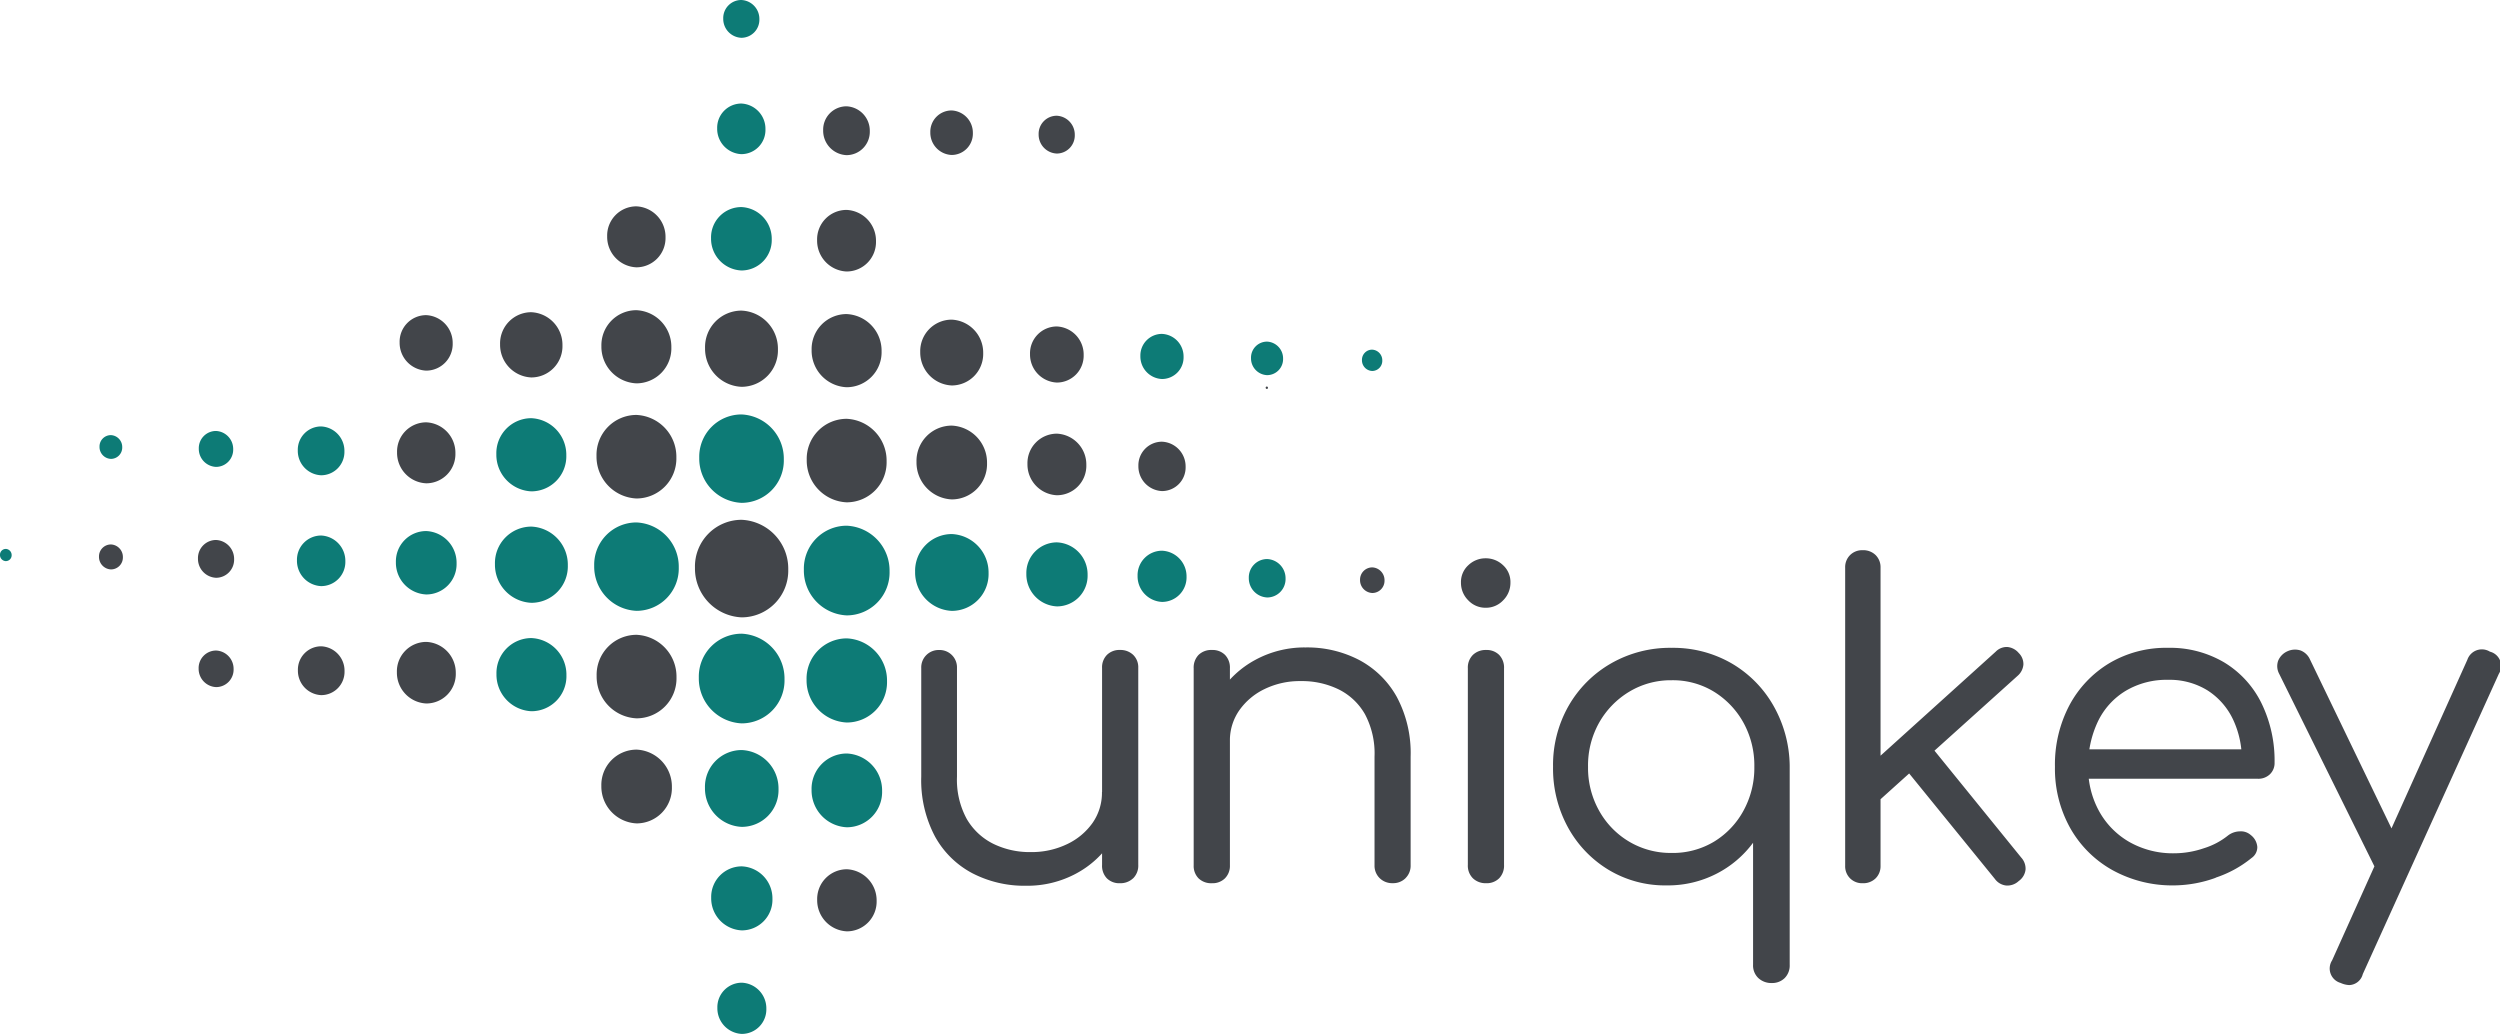 <svg xmlns="http://www.w3.org/2000/svg" xmlns:xlink="http://www.w3.org/1999/xlink" width="196.782" height="81.383" viewBox="0 0 196.782 81.383">
  <defs>
    <clipPath id="clip-path">
      <path id="Pfad_7943" data-name="Pfad 7943" d="M0-13.894H196.782V-95.277H0Z" transform="translate(0 95.277)" fill="none"/>
    </clipPath>
  </defs>
  <g id="Gruppe_7800" data-name="Gruppe 7800" transform="translate(0 95.277)">
    <g id="Gruppe_7739" data-name="Gruppe 7739" transform="translate(0 -95.277)" clip-path="url(#clip-path)">
      <g id="Gruppe_7681" data-name="Gruppe 7681" transform="translate(99.623 30.425)">
        <path id="Pfad_7885" data-name="Pfad 7885" d="M-.016-.033A.091.091,0,0,0,.076-.127a.1.1,0,0,0-.091-.1.092.092,0,0,0-.091.094.1.1,0,0,0,.091.1" transform="translate(0.107 0.225)" fill="#42454a"/>
      </g>
      <g id="Gruppe_7682" data-name="Gruppe 7682" transform="translate(56.928 0)">
        <path id="Pfad_7886" data-name="Pfad 7886" d="M0-.25A1.424,1.424,0,0,1,1.422-1.711,1.491,1.491,0,0,1,2.845-.2,1.424,1.424,0,0,1,1.423,1.264,1.489,1.489,0,0,1,0-.25" transform="translate(0 1.711)" fill="#0d7b76"/>
      </g>
      <g id="Gruppe_7683" data-name="Gruppe 7683" transform="translate(56.451 8.15)">
        <path id="Pfad_7887" data-name="Pfad 7887" d="M0-.334A1.905,1.905,0,0,1,1.9-2.29a1.993,1.993,0,0,1,1.9,2.026,1.9,1.9,0,0,1-1.9,1.957A1.994,1.994,0,0,1,0-.334" transform="translate(0 2.29)" fill="#0d7b76"/>
      </g>
      <g id="Gruppe_7684" data-name="Gruppe 7684" transform="translate(64.794 8.373)">
        <path id="Pfad_7888" data-name="Pfad 7888" d="M-.314-.656A1.836,1.836,0,0,0,1.52-2.542,1.922,1.922,0,0,0-.315-4.5,1.837,1.837,0,0,0-2.15-2.609,1.923,1.923,0,0,0-.314-.656" transform="translate(2.15 4.495)" fill="#42454a"/>
      </g>
      <g id="Gruppe_7685" data-name="Gruppe 7685" transform="translate(73.228 8.694)">
        <path id="Pfad_7889" data-name="Pfad 7889" d="M0-.294A1.676,1.676,0,0,1,1.674-2.015,1.754,1.754,0,0,1,3.349-.232,1.675,1.675,0,0,1,1.676,1.489,1.754,1.754,0,0,1,0-.294" transform="translate(0 2.015)" fill="#42454a"/>
      </g>
      <g id="Gruppe_7686" data-name="Gruppe 7686" transform="translate(81.754 9.11)">
        <path id="Pfad_7890" data-name="Pfad 7890" d="M-.243-.508A1.423,1.423,0,0,0,1.178-1.97,1.491,1.491,0,0,0-.245-3.484,1.425,1.425,0,0,0-1.667-2.023,1.491,1.491,0,0,0-.243-.508" transform="translate(1.667 3.484)" fill="#42454a"/>
      </g>
      <g id="Gruppe_7687" data-name="Gruppe 7687" transform="translate(47.792 16.242)">
        <path id="Pfad_7891" data-name="Pfad 7891" d="M0-.4A2.3,2.3,0,0,1,2.293-2.76a2.4,2.4,0,0,1,2.3,2.442A2.3,2.3,0,0,1,2.3,2.04,2.4,2.4,0,0,1,0-.4" transform="translate(0 2.76)" fill="#42454a"/>
      </g>
      <g id="Gruppe_7688" data-name="Gruppe 7688" transform="translate(55.974 16.299)">
        <path id="Pfad_7892" data-name="Pfad 7892" d="M-.408-.852A2.388,2.388,0,0,0,1.977-3.3,2.5,2.5,0,0,0-.41-5.843,2.387,2.387,0,0,0-2.8-3.392,2.5,2.5,0,0,0-.408-.852" transform="translate(2.795 5.843)" fill="#0d7b76"/>
      </g>
      <g id="Gruppe_7689" data-name="Gruppe 7689" transform="translate(64.317 16.523)">
        <path id="Pfad_7893" data-name="Pfad 7893" d="M0-.406A2.318,2.318,0,0,1,2.316-2.787,2.427,2.427,0,0,1,4.635-.321,2.318,2.318,0,0,1,2.318,2.06,2.427,2.427,0,0,1,0-.406" transform="translate(0 2.787)" fill="#42454a"/>
      </g>
      <g id="Gruppe_7690" data-name="Gruppe 7690" transform="translate(31.456 24.806)">
        <path id="Pfad_7894" data-name="Pfad 7894" d="M-.357-.746A2.089,2.089,0,0,0,1.73-2.89,2.188,2.188,0,0,0-.359-5.113,2.09,2.09,0,0,0-2.446-2.967,2.187,2.187,0,0,0-.357-.746" transform="translate(2.446 5.113)" fill="#42454a"/>
      </g>
      <g id="Gruppe_7691" data-name="Gruppe 7691" transform="translate(39.363 24.575)">
        <path id="Pfad_7895" data-name="Pfad 7895" d="M0-.431A2.457,2.457,0,0,1,2.453-2.953,2.572,2.572,0,0,1,4.91-.34,2.457,2.457,0,0,1,2.456,2.182,2.572,2.572,0,0,1,0-.431" transform="translate(0 2.953)" fill="#42454a"/>
      </g>
      <g id="Gruppe_7692" data-name="Gruppe 7692" transform="translate(47.338 24.415)">
        <path id="Pfad_7896" data-name="Pfad 7896" d="M-.47-.983A2.755,2.755,0,0,0,2.281-3.812,2.884,2.884,0,0,0-.474-6.742,2.755,2.755,0,0,0-3.225-3.914,2.884,2.884,0,0,0-.47-.983" transform="translate(3.225 6.743)" fill="#42454a"/>
      </g>
      <g id="Gruppe_7693" data-name="Gruppe 7693" transform="translate(55.497 24.448)">
        <path id="Pfad_7897" data-name="Pfad 7897" d="M0-.5A2.869,2.869,0,0,1,2.866-3.449,3,3,0,0,1,5.736-.4,2.869,2.869,0,0,1,2.87,2.549,3,3,0,0,1,0-.5" transform="translate(0 3.45)" fill="#42454a"/>
      </g>
      <g id="Gruppe_7694" data-name="Gruppe 7694" transform="translate(63.885 24.72)">
        <path id="Pfad_7898" data-name="Pfad 7898" d="M-.47-.983A2.755,2.755,0,0,0,2.282-3.812,2.885,2.885,0,0,0-.474-6.742,2.755,2.755,0,0,0-3.225-3.914,2.884,2.884,0,0,0-.47-.983" transform="translate(3.225 6.743)" fill="#42454a"/>
      </g>
      <g id="Gruppe_7695" data-name="Gruppe 7695" transform="translate(72.434 25.16)">
        <path id="Pfad_7899" data-name="Pfad 7899" d="M0-.435A2.48,2.48,0,0,1,2.476-2.981,2.6,2.6,0,0,1,4.956-.343,2.479,2.479,0,0,1,2.48,2.2,2.6,2.6,0,0,1,0-.435" transform="translate(0 2.981)" fill="#42454a"/>
      </g>
      <g id="Gruppe_7696" data-name="Gruppe 7696" transform="translate(81.076 25.697)">
        <path id="Pfad_7900" data-name="Pfad 7900" d="M-.36-.754a2.113,2.113,0,0,0,2.11-2.169A2.211,2.211,0,0,0-.363-5.169,2.112,2.112,0,0,0-2.472-3,2.21,2.21,0,0,0-.36-.754" transform="translate(2.472 5.169)" fill="#42454a"/>
      </g>
      <g id="Gruppe_7697" data-name="Gruppe 7697" transform="translate(89.762 26.282)">
        <path id="Pfad_7901" data-name="Pfad 7901" d="M0-.3A1.7,1.7,0,0,1,1.7-2.042,1.779,1.779,0,0,1,3.4-.235,1.7,1.7,0,0,1,1.7,1.509,1.778,1.778,0,0,1,0-.3" transform="translate(0 2.042)" fill="#0d7b76"/>
      </g>
      <g id="Gruppe_7698" data-name="Gruppe 7698" transform="translate(98.471 26.89)">
        <path id="Pfad_7902" data-name="Pfad 7902" d="M-.216-.451a1.263,1.263,0,0,0,1.262-1.3A1.322,1.322,0,0,0-.216-3.09a1.262,1.262,0,0,0-1.262,1.3A1.321,1.321,0,0,0-.216-.451" transform="translate(1.478 3.09)" fill="#0d7b76"/>
      </g>
      <g id="Gruppe_7699" data-name="Gruppe 7699" transform="translate(107.204 27.522)">
        <path id="Pfad_7903" data-name="Pfad 7903" d="M0-.141A.8.8,0,0,1,.8-.966a.841.841,0,0,1,.8.855A.8.8,0,0,1,.8.713.841.841,0,0,1,0-.141" transform="translate(0 0.966)" fill="#0d7b76"/>
      </g>
      <g id="Gruppe_7700" data-name="Gruppe 7700" transform="translate(7.833 34.25)">
        <path id="Pfad_7904" data-name="Pfad 7904" d="M-.153-.32a.894.894,0,0,0,.893-.919.936.936,0,0,0-.894-.952.894.894,0,0,0-.894.919.937.937,0,0,0,.9.952" transform="translate(1.048 2.191)" fill="#0d7b76"/>
      </g>
      <g id="Gruppe_7701" data-name="Gruppe 7701" transform="translate(15.648 33.923)">
        <path id="Pfad_7905" data-name="Pfad 7905" d="M0-.237A1.353,1.353,0,0,1,1.352-1.628,1.418,1.418,0,0,1,2.707-.188,1.355,1.355,0,0,1,1.354,1.2,1.418,1.418,0,0,1,0-.237" transform="translate(0 1.628)" fill="#0d7b76"/>
      </g>
      <g id="Gruppe_7702" data-name="Gruppe 7702" transform="translate(23.44 33.571)">
        <path id="Pfad_7906" data-name="Pfad 7906" d="M-.314-.656A1.836,1.836,0,0,0,1.52-2.542,1.922,1.922,0,0,0-.316-4.5,1.838,1.838,0,0,0-2.15-2.609,1.922,1.922,0,0,0-.314-.656" transform="translate(2.15 4.495)" fill="#0d7b76"/>
      </g>
      <g id="Gruppe_7703" data-name="Gruppe 7703" transform="translate(31.254 33.243)">
        <path id="Pfad_7907" data-name="Pfad 7907" d="M0-.4A2.3,2.3,0,0,1,2.293-2.76a2.4,2.4,0,0,1,2.3,2.442A2.3,2.3,0,0,1,2.3,2.04,2.4,2.4,0,0,1,0-.4" transform="translate(0 2.76)" fill="#42454a"/>
      </g>
      <g id="Gruppe_7704" data-name="Gruppe 7704" transform="translate(39.069 32.916)">
        <path id="Pfad_7908" data-name="Pfad 7908" d="M-.47-.983A2.755,2.755,0,0,0,2.282-3.812,2.884,2.884,0,0,0-.473-6.742,2.755,2.755,0,0,0-3.225-3.913,2.884,2.884,0,0,0-.47-.983" transform="translate(3.225 6.743)" fill="#0d7b76"/>
      </g>
      <g id="Gruppe_7705" data-name="Gruppe 7705" transform="translate(46.953 32.66)">
        <path id="Pfad_7909" data-name="Pfad 7909" d="M0-.551a3.146,3.146,0,0,1,3.142-3.23A3.294,3.294,0,0,1,6.286-.435a3.146,3.146,0,0,1-3.141,3.23A3.293,3.293,0,0,1,0-.551" transform="translate(0 3.782)" fill="#42454a"/>
      </g>
      <g id="Gruppe_7706" data-name="Gruppe 7706" transform="translate(55.043 32.621)">
        <path id="Pfad_7910" data-name="Pfad 7910" d="M-.568-1.188A3.329,3.329,0,0,0,2.756-4.607,3.484,3.484,0,0,0-.572-8.147,3.329,3.329,0,0,0-3.9-4.729,3.485,3.485,0,0,0-.568-1.188" transform="translate(3.897 8.148)" fill="#0d7b76"/>
      </g>
      <g id="Gruppe_7707" data-name="Gruppe 7707" transform="translate(63.5 32.965)">
        <path id="Pfad_7911" data-name="Pfad 7911" d="M0-.551a3.146,3.146,0,0,1,3.142-3.23A3.293,3.293,0,0,1,6.287-.435,3.145,3.145,0,0,1,3.145,2.793,3.292,3.292,0,0,1,0-.551" transform="translate(0 3.782)" fill="#42454a"/>
      </g>
      <g id="Gruppe_7708" data-name="Gruppe 7708" transform="translate(72.141 33.502)">
        <path id="Pfad_7912" data-name="Pfad 7912" d="M-.474-.991A2.778,2.778,0,0,0,2.3-3.843,2.908,2.908,0,0,0-.477-6.8,2.777,2.777,0,0,0-3.251-3.946,2.907,2.907,0,0,0-.474-.991" transform="translate(3.251 6.799)" fill="#42454a"/>
      </g>
      <g id="Gruppe_7709" data-name="Gruppe 7709" transform="translate(80.874 34.135)">
        <path id="Pfad_7913" data-name="Pfad 7913" d="M0-.406A2.318,2.318,0,0,1,2.316-2.787,2.427,2.427,0,0,1,4.634-.321,2.318,2.318,0,0,1,2.318,2.06,2.426,2.426,0,0,1,0-.406" transform="translate(0 2.787)" fill="#42454a"/>
      </g>
      <g id="Gruppe_7710" data-name="Gruppe 7710" transform="translate(89.606 34.767)">
        <path id="Pfad_7914" data-name="Pfad 7914" d="M-.317-.664A1.859,1.859,0,0,0,1.54-2.573,1.946,1.946,0,0,0-.32-4.551a1.859,1.859,0,0,0-1.857,1.91A1.946,1.946,0,0,0-.317-.664" transform="translate(2.177 4.551)" fill="#42454a"/>
      </g>
      <g id="Gruppe_7711" data-name="Gruppe 7711" transform="translate(-0.001 43.207)">
        <path id="Pfad_7915" data-name="Pfad 7915" d="M-.078-.164A.459.459,0,0,0,.38-.635a.481.481,0,0,0-.459-.489.46.46,0,0,0-.46.472.481.481,0,0,0,.46.489" transform="translate(0.538 1.124)" fill="#0d7b76"/>
      </g>
      <g id="Gruppe_7712" data-name="Gruppe 7712" transform="translate(7.792 42.855)">
        <path id="Pfad_7916" data-name="Pfad 7916" d="M0-.165a.942.942,0,0,1,.94-.967.986.986,0,0,1,.941,1,.94.94,0,0,1-.94.966A.985.985,0,0,1,0-.165" transform="translate(0 1.132)" fill="#42454a"/>
      </g>
      <g id="Gruppe_7713" data-name="Gruppe 7713" transform="translate(15.583 42.504)">
        <path id="Pfad_7917" data-name="Pfad 7917" d="M-.243-.508A1.424,1.424,0,0,0,1.178-1.969,1.49,1.49,0,0,0-.245-3.483,1.423,1.423,0,0,0-1.667-2.022,1.491,1.491,0,0,0-.243-.508" transform="translate(1.667 3.483)" fill="#42454a"/>
      </g>
      <g id="Gruppe_7714" data-name="Gruppe 7714" transform="translate(23.375 42.152)">
        <path id="Pfad_7918" data-name="Pfad 7918" d="M0-.334A1.906,1.906,0,0,1,1.9-2.291,2,2,0,0,1,3.809-.264,1.905,1.905,0,0,1,1.9,1.692,1.993,1.993,0,0,1,0-.334" transform="translate(0 2.291)" fill="#0d7b76"/>
      </g>
      <g id="Gruppe_7715" data-name="Gruppe 7715" transform="translate(31.167 41.801)">
        <path id="Pfad_7919" data-name="Pfad 7919" d="M-.408-.852A2.388,2.388,0,0,0,1.977-3.3,2.5,2.5,0,0,0-.41-5.843,2.387,2.387,0,0,0-2.8-3.392,2.5,2.5,0,0,0-.408-.852" transform="translate(2.795 5.843)" fill="#0d7b76"/>
      </g>
      <g id="Gruppe_7716" data-name="Gruppe 7716" transform="translate(38.959 41.449)">
        <path id="Pfad_7920" data-name="Pfad 7920" d="M0-.5A2.87,2.87,0,0,1,2.866-3.45,3,3,0,0,1,5.736-.4,2.869,2.869,0,0,1,2.869,2.549,3,3,0,0,1,0-.5" transform="translate(0 3.451)" fill="#0d7b76"/>
      </g>
      <g id="Gruppe_7717" data-name="Gruppe 7717" transform="translate(46.774 41.122)">
        <path id="Pfad_7921" data-name="Pfad 7921" d="M-.568-1.188A3.329,3.329,0,0,0,2.756-4.606,3.484,3.484,0,0,0-.572-8.146,3.328,3.328,0,0,0-3.9-4.729,3.485,3.485,0,0,0-.568-1.188" transform="translate(3.897 8.147)" fill="#0d7b76"/>
      </g>
      <g id="Gruppe_7718" data-name="Gruppe 7718" transform="translate(54.703 40.914)">
        <path id="Pfad_7922" data-name="Pfad 7922" d="M0-.644A3.674,3.674,0,0,1,3.67-4.416,3.845,3.845,0,0,1,7.342-.509,3.673,3.673,0,0,1,3.673,3.263,3.846,3.846,0,0,1,0-.644" transform="translate(0 4.417)" fill="#42454a"/>
      </g>
      <g id="Gruppe_7719" data-name="Gruppe 7719" transform="translate(63.275 41.379)">
        <path id="Pfad_7923" data-name="Pfad 7923" d="M-.576-1.2A3.375,3.375,0,0,0,2.794-4.67,3.533,3.533,0,0,0-.58-8.259,3.375,3.375,0,0,0-3.951-4.794,3.533,3.533,0,0,0-.576-1.2" transform="translate(3.951 8.26)" fill="#0d7b76"/>
      </g>
      <g id="Gruppe_7720" data-name="Gruppe 7720" transform="translate(72.031 42.036)">
        <path id="Pfad_7924" data-name="Pfad 7924" d="M0-.507a2.892,2.892,0,0,1,2.889-2.97A3.029,3.029,0,0,1,5.782-.4a2.894,2.894,0,0,1-2.89,2.97A3.028,3.028,0,0,1,0-.507" transform="translate(0 3.478)" fill="#0d7b76"/>
      </g>
      <g id="Gruppe_7721" data-name="Gruppe 7721" transform="translate(80.787 42.692)">
        <path id="Pfad_7925" data-name="Pfad 7925" d="M-.411-.86A2.41,2.41,0,0,0,2-3.335,2.523,2.523,0,0,0-.414-5.9,2.41,2.41,0,0,0-2.821-3.424,2.523,2.523,0,0,0-.411-.86" transform="translate(2.821 5.899)" fill="#0d7b76"/>
      </g>
      <g id="Gruppe_7722" data-name="Gruppe 7722" transform="translate(89.542 43.348)">
        <path id="Pfad_7926" data-name="Pfad 7926" d="M0-.338a1.928,1.928,0,0,1,1.926-1.98A2.019,2.019,0,0,1,3.854-.267a1.928,1.928,0,0,1-1.926,1.98A2.019,2.019,0,0,1,0-.338" transform="translate(0 2.318)" fill="#0d7b76"/>
      </g>
      <g id="Gruppe_7723" data-name="Gruppe 7723" transform="translate(98.297 44.004)">
        <path id="Pfad_7927" data-name="Pfad 7927" d="M-.247-.516A1.447,1.447,0,0,0,1.2-2,1.515,1.515,0,0,0-.249-3.54,1.447,1.447,0,0,0-1.693-2.055,1.514,1.514,0,0,0-.247-.516" transform="translate(1.693 3.54)" fill="#0d7b76"/>
      </g>
      <g id="Gruppe_7724" data-name="Gruppe 7724" transform="translate(107.053 44.661)">
        <path id="Pfad_7928" data-name="Pfad 7928" d="M0-.169a.964.964,0,0,1,.963-.99A1.009,1.009,0,0,1,1.927-.133a.964.964,0,0,1-.963.99A1.01,1.01,0,0,1,0-.169" transform="translate(0 1.159)" fill="#42454a"/>
      </g>
      <g id="Gruppe_7725" data-name="Gruppe 7725" transform="translate(15.635 51.205)">
        <path id="Pfad_7929" data-name="Pfad 7929" d="M0-.242A1.378,1.378,0,0,1,1.376-1.656,1.441,1.441,0,0,1,2.752-.191,1.377,1.377,0,0,1,1.377,1.223,1.441,1.441,0,0,1,0-.242" transform="translate(0 1.656)" fill="#42454a"/>
      </g>
      <g id="Gruppe_7726" data-name="Gruppe 7726" transform="translate(23.449 50.877)">
        <path id="Pfad_7930" data-name="Pfad 7930" d="M-.314-.656A1.836,1.836,0,0,0,1.52-2.542,1.922,1.922,0,0,0-.316-4.5,1.837,1.837,0,0,0-2.15-2.609,1.923,1.923,0,0,0-.314-.656" transform="translate(2.15 4.495)" fill="#42454a"/>
      </g>
      <g id="Gruppe_7727" data-name="Gruppe 7727" transform="translate(31.241 50.526)">
        <path id="Pfad_7931" data-name="Pfad 7931" d="M0-.406A2.318,2.318,0,0,1,2.316-2.787,2.427,2.427,0,0,1,4.635-.321,2.319,2.319,0,0,1,2.318,2.06,2.426,2.426,0,0,1,0-.406" transform="translate(0 2.787)" fill="#42454a"/>
      </g>
      <g id="Gruppe_7728" data-name="Gruppe 7728" transform="translate(39.078 50.223)">
        <path id="Pfad_7932" data-name="Pfad 7932" d="M-.47-.983A2.755,2.755,0,0,0,2.282-3.812,2.885,2.885,0,0,0-.473-6.742,2.755,2.755,0,0,0-3.225-3.913,2.884,2.884,0,0,0-.47-.983" transform="translate(3.225 6.743)" fill="#0d7b76"/>
      </g>
      <g id="Gruppe_7729" data-name="Gruppe 7729" transform="translate(46.963 49.967)">
        <path id="Pfad_7933" data-name="Pfad 7933" d="M0-.551a3.145,3.145,0,0,1,3.142-3.23A3.293,3.293,0,0,1,6.286-.436a3.145,3.145,0,0,1-3.141,3.23A3.292,3.292,0,0,1,0-.551" transform="translate(0 3.782)" fill="#42454a"/>
      </g>
      <g id="Gruppe_7730" data-name="Gruppe 7730" transform="translate(55.006 49.879)">
        <path id="Pfad_7934" data-name="Pfad 7934" d="M-.576-1.2A3.375,3.375,0,0,0,2.794-4.67,3.533,3.533,0,0,0-.58-8.259,3.375,3.375,0,0,0-3.951-4.794,3.533,3.533,0,0,0-.576-1.2" transform="translate(3.951 8.26)" fill="#0d7b76"/>
      </g>
      <g id="Gruppe_7731" data-name="Gruppe 7731" transform="translate(63.487 50.248)">
        <path id="Pfad_7935" data-name="Pfad 7935" d="M0-.555A3.168,3.168,0,0,1,3.165-3.808,3.316,3.316,0,0,1,6.333-.438,3.169,3.169,0,0,1,3.168,2.814,3.317,3.317,0,0,1,0-.555" transform="translate(0 3.809)" fill="#0d7b76"/>
      </g>
      <g id="Gruppe_7732" data-name="Gruppe 7732" transform="translate(47.334 59.004)">
        <path id="Pfad_7936" data-name="Pfad 7936" d="M0-.487A2.778,2.778,0,0,1,2.775-3.339,2.908,2.908,0,0,1,5.552-.384,2.778,2.778,0,0,1,2.778,2.468,2.908,2.908,0,0,1,0-.487" transform="translate(0 3.34)" fill="#42454a"/>
      </g>
      <g id="Gruppe_7733" data-name="Gruppe 7733" transform="translate(55.493 59.037)">
        <path id="Pfad_7937" data-name="Pfad 7937" d="M-.494-1.032A2.892,2.892,0,0,0,2.4-4,3.028,3.028,0,0,0-.5-7.079a2.892,2.892,0,0,0-2.889,2.97A3.028,3.028,0,0,0-.494-1.032" transform="translate(3.386 7.08)" fill="#0d7b76"/>
      </g>
      <g id="Gruppe_7734" data-name="Gruppe 7734" transform="translate(63.881 59.309)">
        <path id="Pfad_7938" data-name="Pfad 7938" d="M0-.487A2.778,2.778,0,0,1,2.774-3.339,2.908,2.908,0,0,1,5.552-.384,2.778,2.778,0,0,1,2.778,2.468,2.908,2.908,0,0,1,0-.487" transform="translate(0 3.34)" fill="#0d7b76"/>
      </g>
      <g id="Gruppe_7735" data-name="Gruppe 7735" transform="translate(55.98 68.194)">
        <path id="Pfad_7939" data-name="Pfad 7939" d="M-.411-.86A2.411,2.411,0,0,0,2-3.336,2.522,2.522,0,0,0-.414-5.9,2.409,2.409,0,0,0-2.821-3.425,2.523,2.523,0,0,0-.411-.86" transform="translate(2.821 5.899)" fill="#0d7b76"/>
      </g>
      <g id="Gruppe_7736" data-name="Gruppe 7736" transform="translate(64.322 68.418)">
        <path id="Pfad_7940" data-name="Pfad 7940" d="M0-.411a2.341,2.341,0,0,1,2.339-2.4A2.452,2.452,0,0,1,4.68-.324a2.342,2.342,0,0,1-2.339,2.4A2.451,2.451,0,0,1,0-.411" transform="translate(0 2.815)" fill="#42454a"/>
      </g>
      <g id="Gruppe_7737" data-name="Gruppe 7737" transform="translate(56.466 77.351)">
        <path id="Pfad_7941" data-name="Pfad 7941" d="M0-.338a1.928,1.928,0,0,1,1.926-1.98A2.019,2.019,0,0,1,3.855-.267a1.929,1.929,0,0,1-1.926,1.98A2.018,2.018,0,0,1,0-.338" transform="translate(0 2.318)" fill="#0d7b76"/>
      </g>
      <g id="Gruppe_7738" data-name="Gruppe 7738" transform="translate(72.507 43.308)">
        <path id="Pfad_7942" data-name="Pfad 7942" d="M-2.086-4.343A7.523,7.523,0,0,0,.734-6.978a7.426,7.426,0,0,0,1.107-3.775H-.072A4.147,4.147,0,0,1-.81-8.32,5.137,5.137,0,0,1-2.824-6.643a6.429,6.429,0,0,1-2.853.621A6.509,6.509,0,0,1-8.63-6.676a4.974,4.974,0,0,1-2.081-1.947,6.437,6.437,0,0,1-.772-3.34v-8.558a1.364,1.364,0,0,0-.4-1.007,1.364,1.364,0,0,0-1.007-.4,1.363,1.363,0,0,0-1.006.4,1.364,1.364,0,0,0-.4,1.007v8.558a9.467,9.467,0,0,0,1.075,4.7,7.182,7.182,0,0,0,2.937,2.9,8.9,8.9,0,0,0,4.245.991,8.113,8.113,0,0,0,3.961-.974m4.464.386a1.4,1.4,0,0,0,.4-1.057V-20.521a1.355,1.355,0,0,0-.4-1.024,1.443,1.443,0,0,0-1.04-.386,1.385,1.385,0,0,0-1.024.386,1.386,1.386,0,0,0-.385,1.024V-5.015A1.429,1.429,0,0,0,.314-3.957a1.385,1.385,0,0,0,1.024.386,1.443,1.443,0,0,0,1.04-.386m21.447-.017a1.366,1.366,0,0,0,.4-1.007v-8.558a9.366,9.366,0,0,0-1.091-4.7,7.3,7.3,0,0,0-2.953-2.9,8.834,8.834,0,0,0-4.213-.991,8.117,8.117,0,0,0-3.96.974,7.657,7.657,0,0,0-2.837,2.635A7.325,7.325,0,0,0,8.05-14.748H10a4.141,4.141,0,0,1,.739-2.434,5.163,5.163,0,0,1,2-1.678,6.323,6.323,0,0,1,2.837-.621,6.591,6.591,0,0,1,2.987.654,4.874,4.874,0,0,1,2.064,1.947,6.556,6.556,0,0,1,.756,3.34v8.558a1.366,1.366,0,0,0,.4,1.007,1.405,1.405,0,0,0,1.04.4,1.364,1.364,0,0,0,1.007-.4M9.61-3.957A1.385,1.385,0,0,0,10-4.981V-20.487a1.431,1.431,0,0,0-.386-1.057,1.384,1.384,0,0,0-1.023-.386,1.428,1.428,0,0,0-1.057.386,1.431,1.431,0,0,0-.386,1.057V-4.981A1.385,1.385,0,0,0,7.53-3.957a1.428,1.428,0,0,0,1.057.386A1.384,1.384,0,0,0,9.61-3.957m21.581,0a1.43,1.43,0,0,0,.386-1.057V-20.487a1.431,1.431,0,0,0-.386-1.057,1.384,1.384,0,0,0-1.023-.386,1.442,1.442,0,0,0-1.04.386,1.4,1.4,0,0,0-.4,1.057V-5.015a1.393,1.393,0,0,0,.4,1.057,1.442,1.442,0,0,0,1.04.386,1.384,1.384,0,0,0,1.023-.386m.319-21.883a1.932,1.932,0,0,0,.571-1.393,1.782,1.782,0,0,0-.588-1.376,1.955,1.955,0,0,0-1.359-.537,1.954,1.954,0,0,0-1.36.537,1.781,1.781,0,0,0-.587,1.376,1.929,1.929,0,0,0,.571,1.393,1.849,1.849,0,0,0,1.376.587,1.851,1.851,0,0,0,1.376-.587M53.662,3.9a1.4,1.4,0,0,0,.4-1.057V-12.835a9.791,9.791,0,0,0-1.292-4.733,8.986,8.986,0,0,0-3.306-3.323,9.188,9.188,0,0,0-4.7-1.208A9.331,9.331,0,0,0,40-20.873a9.021,9.021,0,0,0-3.34,3.34,9.4,9.4,0,0,0-1.225,4.8,9.643,9.643,0,0,0,1.174,4.765A8.877,8.877,0,0,0,39.8-4.629,8.6,8.6,0,0,0,44.365-3.4a8.374,8.374,0,0,0,3.944-.923,8.243,8.243,0,0,0,2.87-2.434v9.6A1.365,1.365,0,0,0,51.6,3.9a1.5,1.5,0,0,0,1.057.385A1.4,1.4,0,0,0,53.662,3.9M41.428-6.843a6.493,6.493,0,0,1-2.366-2.434,6.894,6.894,0,0,1-.873-3.457,6.87,6.87,0,0,1,.873-3.474,6.658,6.658,0,0,1,2.366-2.434,6.312,6.312,0,0,1,3.339-.906,6.2,6.2,0,0,1,3.34.906,6.62,6.62,0,0,1,2.316,2.434,6.984,6.984,0,0,1,.856,3.474,7.008,7.008,0,0,1-.856,3.457,6.454,6.454,0,0,1-2.316,2.434,6.291,6.291,0,0,1-3.34.889,6.4,6.4,0,0,1-3.339-.889m30.559-13.04a1.325,1.325,0,0,0,.47-.889,1.218,1.218,0,0,0-.369-.923,1.331,1.331,0,0,0-.889-.47,1.217,1.217,0,0,0-.923.369L59.166-11.761l1.712,1.88ZM60.827-3.957a1.341,1.341,0,0,0,.386-.99V-28.408a1.343,1.343,0,0,0-.386-.991,1.387,1.387,0,0,0-1.023-.385,1.341,1.341,0,0,0-.99.385,1.34,1.34,0,0,0-.386.991V-4.947a1.338,1.338,0,0,0,.386.99,1.339,1.339,0,0,0,.99.386,1.384,1.384,0,0,0,1.023-.386m11.8-.688a1.289,1.289,0,0,0-.336-.94l-7.384-9.1-1.98,1.812,7.284,8.962a1.262,1.262,0,0,0,.889.52,1.3,1.3,0,0,0,.99-.353,1.271,1.271,0,0,0,.537-.906m14.969.638a8.874,8.874,0,0,0,2.819-1.544,1.037,1.037,0,0,0,.454-.872,1.309,1.309,0,0,0-.52-.94,1.171,1.171,0,0,0-.856-.285,1.585,1.585,0,0,0-.923.319,5.709,5.709,0,0,1-1.9,1.007,7.27,7.27,0,0,1-2.333.4,6.943,6.943,0,0,1-3.507-.872,6.291,6.291,0,0,1-2.4-2.417,7.023,7.023,0,0,1-.873-3.523,8.033,8.033,0,0,1,.755-3.541A5.687,5.687,0,0,1,80.5-18.709a6.28,6.28,0,0,1,3.34-.872,5.667,5.667,0,0,1,3.121.839,5.5,5.5,0,0,1,2.014,2.316,7.32,7.32,0,0,1,.671,3.323l1.443-1.006h-14.2v2.316h14.03a1.308,1.308,0,0,0,.94-.353,1.217,1.217,0,0,0,.369-.923A10.3,10.3,0,0,0,91.2-17.735a7.72,7.72,0,0,0-2.92-3.206A8.37,8.37,0,0,0,83.835-22.1,8.738,8.738,0,0,0,79.22-20.89a8.575,8.575,0,0,0-3.138,3.306,9.986,9.986,0,0,0-1.141,4.85A9.568,9.568,0,0,0,76.15-7.9,8.646,8.646,0,0,0,79.472-4.6,9.74,9.74,0,0,0,84.339-3.4a9.8,9.8,0,0,0,3.256-.6M99.174,3.577,109.88-20.051a1.161,1.161,0,0,0-.7-1.746,1.206,1.206,0,0,0-1.778.638L96.757,2.5a1.18,1.18,0,0,0,.671,1.778,1.822,1.822,0,0,0,.671.168,1.14,1.14,0,0,0,1.075-.873m3.373-8.508a1.645,1.645,0,0,0-.185-1.023L95.011-21.192a1.333,1.333,0,0,0-.738-.7,1.42,1.42,0,0,0-1.04.067,1.4,1.4,0,0,0-.722.739,1.277,1.277,0,0,0,.084,1.04l7.518,15.2a1.446,1.446,0,0,0,.772.738,1.247,1.247,0,0,0,1.007-.1.959.959,0,0,0,.654-.722" transform="translate(14.303 29.784)" fill="#42454a"/>
      </g>
    </g>
  </g>
</svg>
